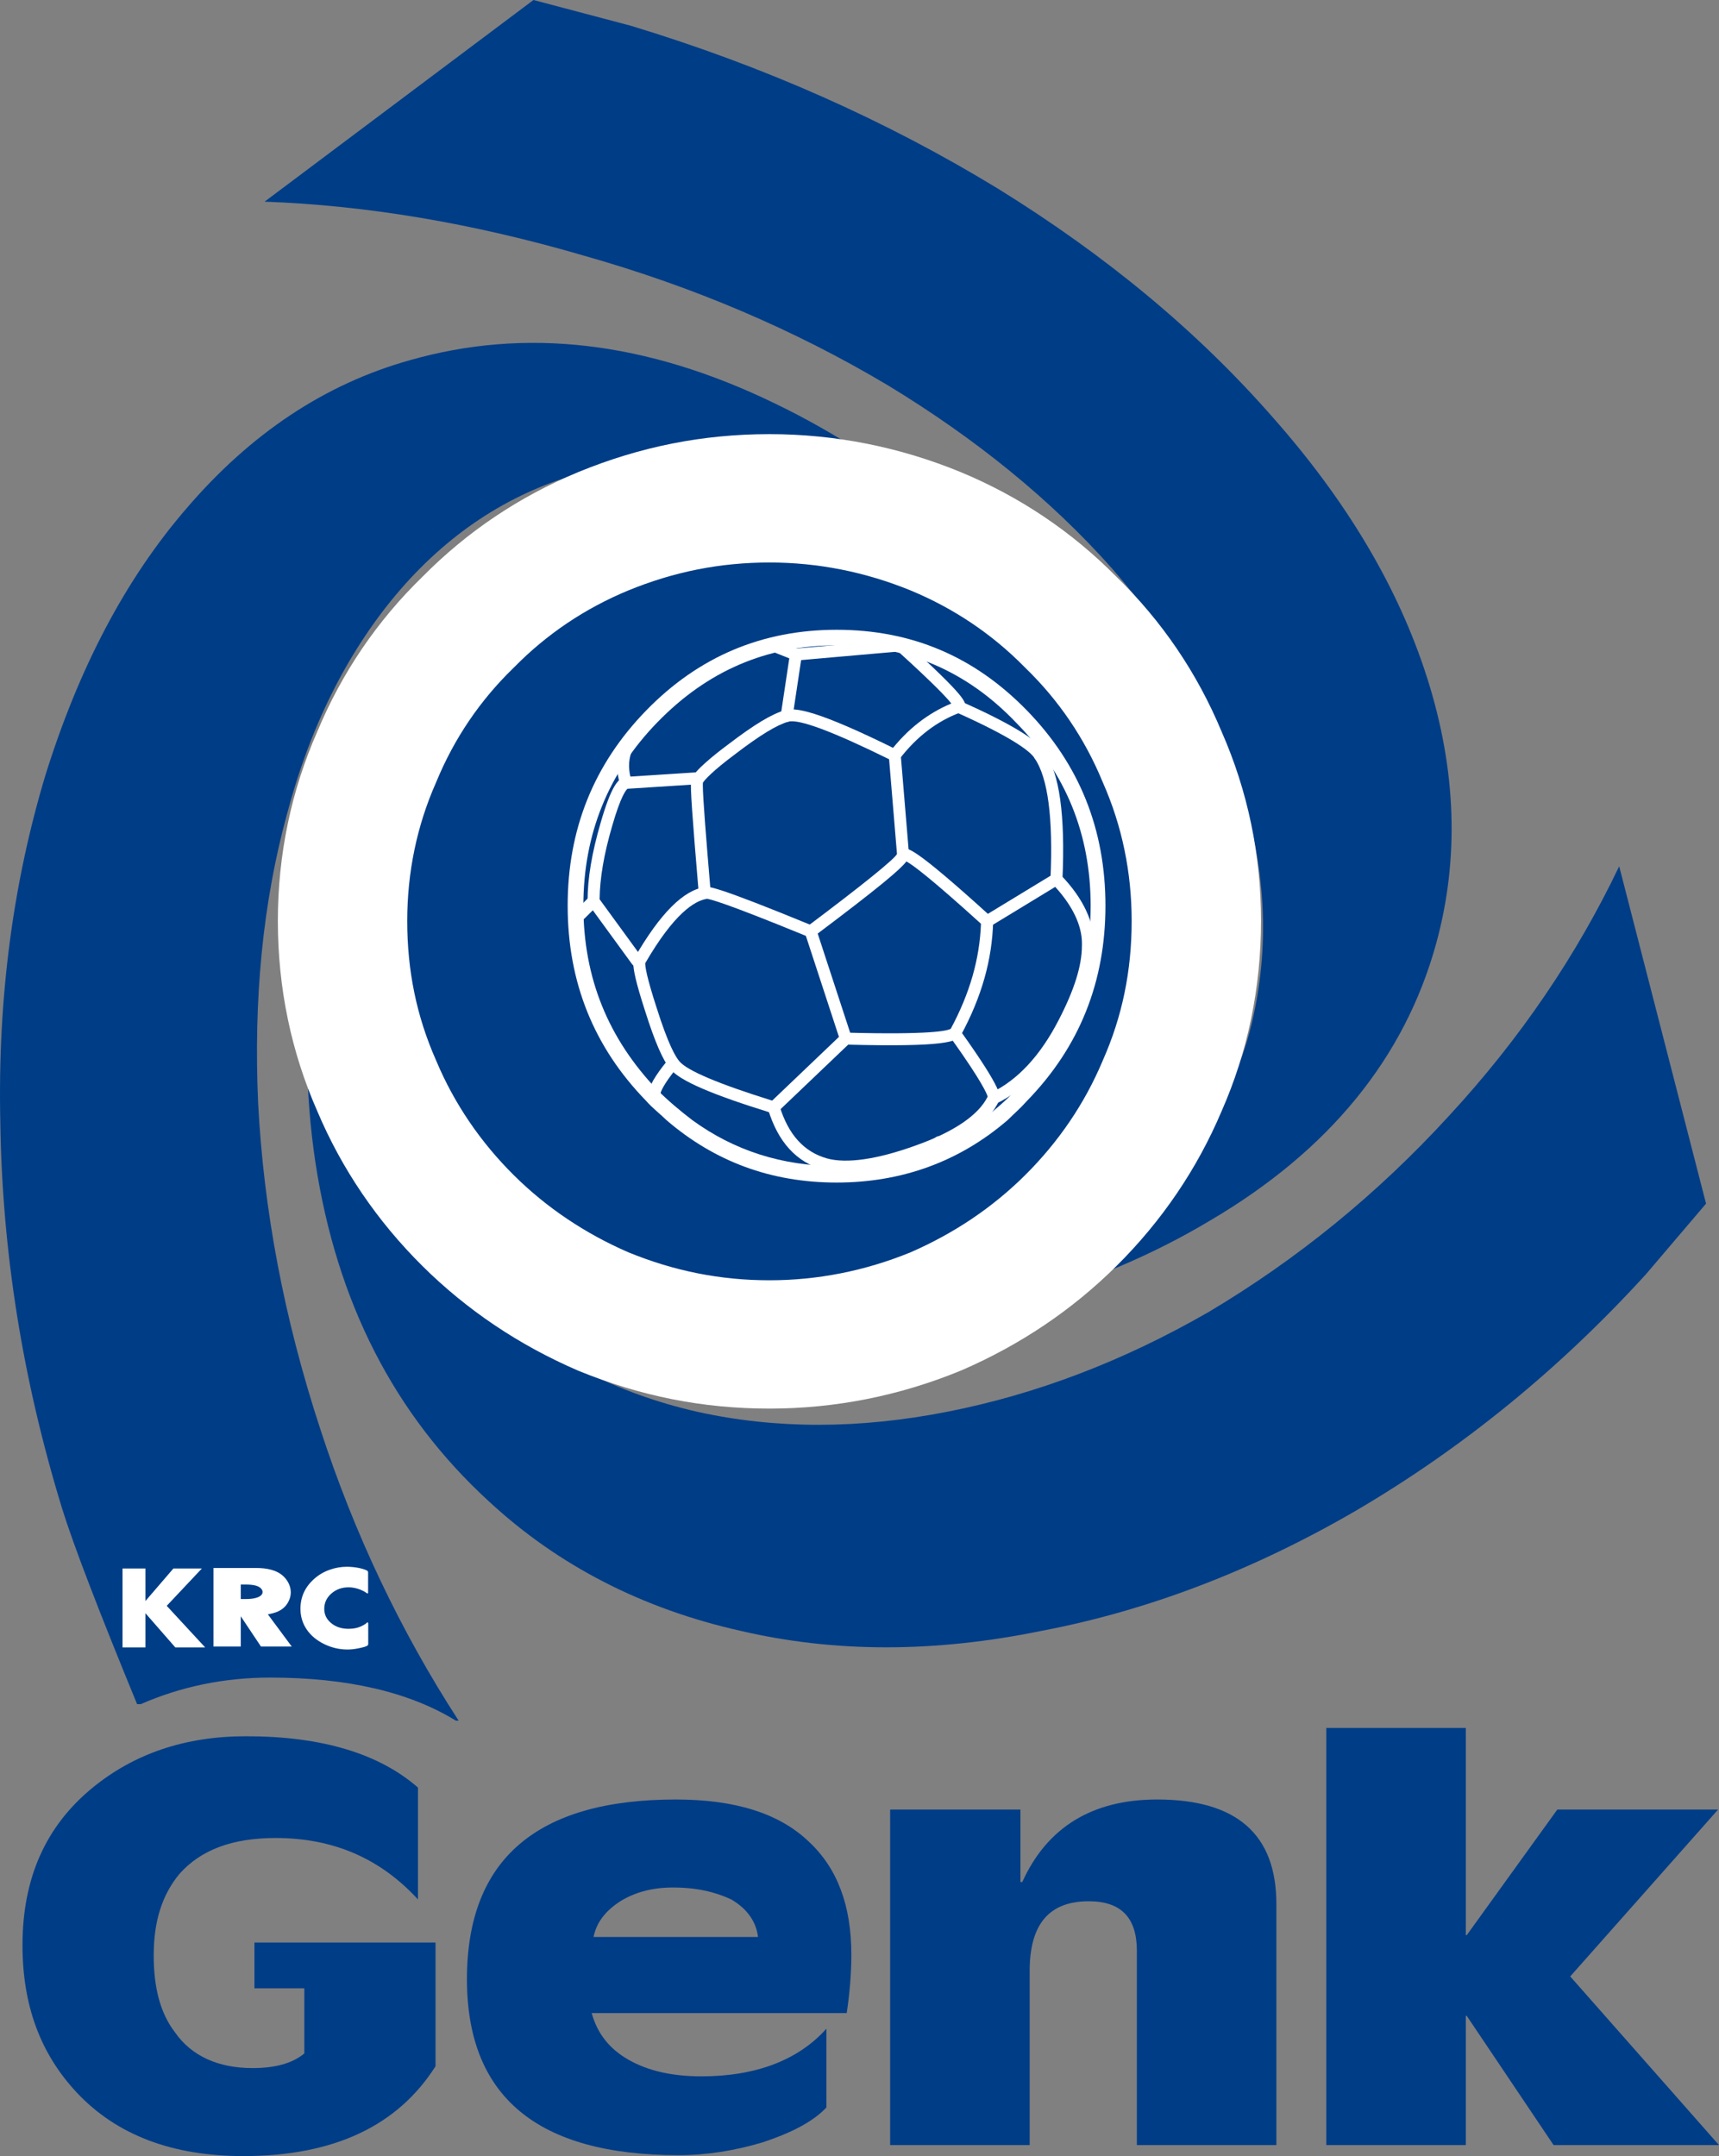 <?xml version="1.0" encoding="utf-8"?>
<!-- Generator: Adobe Illustrator 13.0.0, SVG Export Plug-In . SVG Version: 6.00 Build 14948)  -->
<!DOCTYPE svg PUBLIC "-//W3C//DTD SVG 1.0//EN" "http://www.w3.org/TR/2001/REC-SVG-20010904/DTD/svg10.dtd">
<svg version="1.0" id="Ebene_1" xmlns="http://www.w3.org/2000/svg" xmlns:xlink="http://www.w3.org/1999/xlink" x="0px" y="0px"
	 width="266.618px" height="334.352px" viewBox="0 0 266.618 334.352" enable-background="new 0 0 266.618 334.352"
	 xml:space="preserve">
<rect x="0" y="0" width="266.618" height="334.352" fill="#808080" stroke="none"/>
<path fill-rule="evenodd" clip-rule="evenodd" fill="#003D87" d="M89.622,73.497c13.472-3.84,27.66-2.702,42.565,3.553
	c14.476,6.113,28.091,16.205,40.987,30.278c-16.193-20.612-33.822-35.539-53.026-44.78c-19.921-9.665-38.694-11.798-56.61-6.68
	C50.354,59.564,38.889,67.24,29,78.755c-9.602,11.089-16.769,24.878-21.928,41.367c-5.017,16.634-7.453,34.545-7.023,53.879
	c0.286,20.046,3.44,39.944,9.603,59.991c1.721,5.543,5.591,15.633,11.61,30.277h0.571c6.163-2.699,12.898-4.121,20.065-4.121
	c12.038,0,21.64,2.273,28.807,6.68h0.43c-9.029-13.93-16.195-29-21.498-45.348c-5.59-17.059-8.742-33.832-9.603-50.464
	c-0.715-16.065,0.718-30.991,4.443-44.638c3.584-13.648,9.317-25.021,16.912-34.118C69.271,82.878,78.731,76.623,89.622,73.497
	L89.622,73.497z"/>
<path fill-rule="evenodd" clip-rule="evenodd" fill="#003D87" d="M251.137,134.339c-6.59,13.79-15.332,26.725-26.369,38.667
	c-11.18,12.225-23.646,22.318-37.262,30.424c-13.328,7.676-26.799,12.789-40.559,15.492c-13.758,2.703-26.655,2.703-38.838,0
	c-12.469-2.844-23.218-8.387-32.246-16.633c-11.037-10.234-18.201-23.172-21.498-39.093c-3.295-15.354-2.437-31.701,2.149-49.185
	c-8.168,23.171-10.749,45.204-7.595,66.242c3.297,21.609,12.183,39.094,26.943,52.602c10.749,9.949,23.79,16.629,38.982,20.043
	c14.617,3.41,30.096,3.41,46.721,0c16.48-3.129,32.818-9.383,48.727-18.625c16.48-9.664,31.529-21.891,45-36.676l9.316-10.945
	L251.137,134.339L251.137,134.339z"/>
<path fill-rule="evenodd" clip-rule="evenodd" fill="#003D87" d="M137.633,59.706c13.613,8.245,25.367,17.77,34.824,28.431
	c9.461,10.804,15.908,22.035,19.779,33.692c4.012,12.226,4.729,24.168,2.148,35.823c-2.865,13.364-11.035,24.594-24.506,33.406
	c-12.613,8.387-28.377,13.934-47.295,16.352c25.797-1.426,47.439-7.535,65.211-18.199c18.342-10.805,30.096-25.161,34.967-42.932
	c3.584-13.078,3.152-26.867-1.432-41.224c-4.443-13.933-12.471-27.438-24.078-40.516c-11.609-13.221-25.654-24.877-42.422-35.256
	c-17.484-10.662-36.402-19.049-57.04-25.304L82.743,0L41.038,31.274c15.622,0.568,32.104,3.271,49.588,8.389
	C107.681,44.495,123.302,51.177,137.633,59.706L137.633,59.706z"/>
<path fill-rule="evenodd" clip-rule="evenodd" fill="#003D87" d="M166.063,96.468c-6.02-6.111-13.043-10.805-20.924-14.073
	c-8.313-3.411-16.911-5.118-25.797-5.118c-9.03,0-17.485,1.707-25.796,5.118c-7.883,3.269-14.908,7.962-20.927,14.073
	c-6.161,5.971-10.892,12.936-14.188,20.898c-3.582,8.103-5.301,16.63-5.301,25.446c0,8.954,1.719,17.483,5.301,25.588
	c3.297,7.818,8.027,14.783,14.188,20.896c6.019,5.969,13.044,10.664,20.927,14.074c8.311,3.41,16.766,5.117,25.796,5.117
	c8.886,0,17.484-1.707,25.797-5.117c7.881-3.41,14.904-8.105,20.924-14.074c6.162-6.113,10.891-13.078,14.188-20.896
	c3.584-8.104,5.303-16.634,5.303-25.588c0-8.816-1.719-17.344-5.303-25.446C176.954,109.403,172.225,102.438,166.063,96.468
	L166.063,96.468z"/>
<path fill-rule="evenodd" clip-rule="evenodd" fill="#FFFFFF" d="M89.709,73.199c-9.172,3.805-17.292,9.266-24.179,16.235
	c-7.048,6.85-12.54,14.937-16.325,24.041c-4.05,9.195-6.109,19.063-6.109,29.337c0,10.375,2.062,20.303,6.119,29.507
	c3.786,8.95,9.271,17.032,16.312,24.013c6.845,6.789,14.922,12.227,24.007,16.16c0.058,0.023,0.116,0.051,0.176,0.074
	c9.629,3.949,19.322,5.871,29.633,5.871c10.164,0,20.135-1.973,29.631-5.871c0.059-0.023,0.119-0.051,0.178-0.074
	c9.082-3.93,17.16-9.367,24.004-16.16c7.041-6.98,12.525-15.063,16.313-24.013c4.057-9.204,6.117-19.13,6.117-29.507
	c0-10.273-2.057-20.144-6.105-29.337c-3.787-9.104-9.279-17.191-16.328-24.041c-6.887-6.972-15.006-12.431-24.143-16.221
	c-0.008-0.004-0.014-0.004-0.021-0.007c-0.004-0.001-0.008-0.004-0.014-0.008c-9.496-3.896-19.467-5.874-29.631-5.874
	C109.032,67.325,99.338,69.247,89.709,73.199L89.709,73.199z M79.714,182.262c-5.206-5.164-9.252-11.12-12.026-17.699
	c-0.022-0.055-0.045-0.107-0.067-0.159c-3.001-6.786-4.459-13.847-4.459-21.591c0-7.543,1.499-14.761,4.459-21.449
	c0.031-0.072,0.062-0.145,0.092-0.218c2.758-6.662,6.768-12.569,11.918-17.559c0.057-0.054,0.111-0.109,0.168-0.166
	c5.011-5.091,10.938-9.076,17.616-11.845c7.117-2.922,14.301-4.348,21.928-4.348c7.514,0,14.896,1.465,21.943,4.354
	c6.668,2.77,12.592,6.752,17.6,11.838c0.055,0.057,0.109,0.112,0.166,0.166c5.15,4.989,9.16,10.896,11.92,17.559
	c0.031,0.073,0.061,0.146,0.092,0.218c2.959,6.688,4.457,13.904,4.457,21.449c0,7.744-1.457,14.807-4.457,21.591
	c-0.023,0.052-0.047,0.104-0.066,0.156c-2.775,6.582-6.824,12.538-12.029,17.702c-5.039,5-11.016,9.016-17.752,11.945
	c-7.026,2.871-14.384,4.332-21.873,4.332c-7.595,0-14.751-1.422-21.871-4.332C90.731,191.277,84.755,187.262,79.714,182.262
	L79.714,182.262z M173.151,89.435c0.027,0.028,0.059,0.052,0.088,0.08c-0.057-0.055-0.111-0.111-0.168-0.164
	C173.1,89.376,173.124,89.408,173.151,89.435L173.151,89.435z M65.444,89.515c0.027-0.028,0.059-0.052,0.087-0.08
	c0.029-0.026,0.052-0.059,0.08-0.084C65.554,89.403,65.499,89.46,65.444,89.515L65.444,89.515z M189.479,113.476
	c0.016,0.037,0.037,0.072,0.051,0.109c-0.027-0.072-0.061-0.145-0.092-0.217C189.452,113.403,189.463,113.44,189.479,113.476
	L189.479,113.476z M49.153,113.585c0.016-0.037,0.037-0.072,0.053-0.109c0.015-0.035,0.024-0.072,0.039-0.107
	C49.213,113.44,49.182,113.513,49.153,113.585L49.153,113.585z M49.245,172.397c-0.011-0.026-0.019-0.053-0.029-0.078
	c-0.01-0.027-0.027-0.054-0.038-0.081C49.199,172.292,49.222,172.344,49.245,172.397L49.245,172.397z M189.467,172.319
	c-0.012,0.025-0.018,0.052-0.029,0.078c0.023-0.053,0.045-0.105,0.068-0.158C189.495,172.268,189.479,172.293,189.467,172.319
	L189.467,172.319z"/>
<path fill-rule="evenodd" clip-rule="evenodd" fill="#FFFFFF" d="M159.274,110.172c-8.17-8.388-17.914-12.51-29.522-12.51
	c-11.467,0-21.354,4.122-29.524,12.51c-8.168,8.388-12.182,18.48-12.182,30.279s4.014,21.894,12.182,30.28
	c1.004,1.138,2.149,1.99,3.154,2.984c7.451,6.397,16.193,9.667,26.37,9.667c10.175,0,19.06-3.27,26.511-9.667
	c1.004-0.994,2.008-1.847,3.012-2.984c8.168-8.387,12.18-18.481,12.18-30.28S167.442,118.56,159.274,110.172L159.274,110.172z
	 M129.751,100.079c10.892,0,20.206,3.98,27.802,11.94c7.74,7.819,11.607,17.344,11.607,28.432c0,11.231-3.867,20.612-11.607,28.575
	c-1.576,1.705-3.439,3.269-5.303,4.689c-6.449,4.69-14.045,7.108-22.499,7.108c-8.456,0-15.908-2.418-22.357-7.108
	c-1.863-1.421-3.727-2.984-5.445-4.689c-7.597-7.963-11.467-17.344-11.467-28.575c0-11.088,3.87-20.612,11.467-28.432
	C109.686,104.06,118.859,100.079,129.751,100.079L129.751,100.079z"/>
<path fill-rule="evenodd" clip-rule="evenodd" fill="#FFFFFF" d="M109.362,137.554c-3.348,0.472-6.942,4.059-10.939,10.962
	c-0.09,0.178-0.197,0.388-0.197,0.893c0,0.927,0.359,2.848,1.834,7.385l0.003,0.009c1.483,4.712,2.801,7.739,3.913,8.999
	c1.521,1.811,6.385,3.917,15.756,6.812c0.32,0.101,0.671,0.018,0.914-0.215l11.18-10.662c0.258-0.246,0.353-0.619,0.241-0.959
	l-5.447-16.634c-0.084-0.257-0.277-0.465-0.528-0.568C110.76,137.274,109.85,137.455,109.362,137.554L109.362,137.554z
	 M109.655,139.386c0.41,0.027,2.71,0.563,15.335,5.742c0.244,0.75,4.798,14.657,5.131,15.668c-0.754,0.721-9.648,9.203-10.358,9.881
	c-8.314-2.592-13.167-4.642-14.382-6.086c-0.544-0.617-1.707-2.497-3.552-8.354c0,0-0.002-0.006-0.003-0.008
	c-1.566-4.82-1.749-6.333-1.749-6.776c0-0.055,0.004-0.079,0.007-0.105C104.564,141.631,107.76,139.662,109.655,139.386
	L109.655,139.386z"/>
<path fill-rule="evenodd" clip-rule="evenodd" fill="#FFFFFF" d="M139.963,131.618c-0.371,0.094-0.652,0.357-0.771,0.72
	c-0.002,0.002-0.008,0.019-0.008,0.026c-0.477,0.89-5.185,4.699-14.005,11.326c-0.242,0.182-0.369,0.46-0.369,0.741
	c0,0.194,0.06,0.391,0.186,0.557c0.308,0.411,0.889,0.493,1.299,0.186c10.337-7.768,13.368-10.38,14.288-11.586
	c0.994,0.535,3.803,2.625,11.566,9.66c-0.205,5.459-1.729,10.793-4.68,16.28c-0.498,0.318-3.094,0.958-16.26,0.608
	c-0.513-0.014-0.939,0.391-0.954,0.902c-0.013,0.513,0.392,0.939,0.905,0.952c15.502,0.41,17.303-0.456,17.881-1.458
	c3.215-5.944,4.846-11.708,4.996-17.642c0.008-0.27-0.104-0.529-0.303-0.71C141.622,131.185,140.741,131.415,139.963,131.618
	L139.963,131.618z"/>
<path fill-rule="evenodd" clip-rule="evenodd" fill="#FFFFFF" d="M147.842,159.883c-0.254,0.181-0.389,0.466-0.389,0.756
	c0,0.188,0.057,0.375,0.174,0.537c4.643,6.512,5.428,8.416,5.561,8.88c-1.426,2.89-5.305,5.512-11.277,7.62
	c-5.865,2.113-10.58,2.797-13.637,1.969c-3.592-1.02-6.01-3.696-7.382-8.188c-0.15-0.491-0.668-0.767-1.159-0.618
	c-0.489,0.149-0.764,0.668-0.616,1.158c1.571,5.142,4.404,8.229,8.661,9.433c3.484,0.945,8.447,0.27,14.756-2.008
	c6.664-2.35,10.846-5.288,12.424-8.73c0.275-0.549,0.717-1.424-5.822-10.593C148.84,159.683,148.26,159.587,147.842,159.883
	L147.842,159.883z"/>
<path fill-rule="evenodd" clip-rule="evenodd" fill="#FFFFFF" d="M103.522,164.457c-1.946,2.375-2.933,4.104-2.933,5.137
	c0,0.509,0.411,0.915,0.92,0.921c0.509,0.003,0.927-0.412,0.936-0.921c0.005-0.254,0.464-1.461,2.513-3.962
	c0.325-0.396,0.266-0.98-0.131-1.306C104.431,164.003,103.846,164.061,103.522,164.457L103.522,164.457z"/>
<path fill-rule="evenodd" clip-rule="evenodd" fill="#FFFFFF" d="M121.758,110.132c-2.04,0.578-4.745,2.204-8.766,5.272
	c-2.327,1.732-5.222,4.075-5.743,5.367c-0.027,0.068-0.047,0.141-0.058,0.214c-0.156,1.076,0.208,5.89,1.14,16.985
	c0.042,0.509,0.491,0.889,1.002,0.847c0.483-0.041,0.851-0.447,0.851-0.924c0-0.025-0.002-0.052-0.003-0.079
	c-0.642-7.633-1.173-14.149-1.173-16.088c0-0.16,0.007-0.254,0.015-0.35c0.251-0.421,1.488-1.813,5.086-4.49
	c3.784-2.888,6.374-4.465,8.155-4.97c1.618-0.459,6.889,1.51,15.635,5.824c0.08,0.98,1.246,14.969,1.246,14.969
	c0.043,0.511,0.49,0.891,1.002,0.848c0.51-0.043,0.889-0.491,0.846-1.002l-1.289-15.494c-0.027-0.324-0.221-0.61-0.512-0.754
	C126.625,110.073,123.327,109.688,121.758,110.132L121.758,110.132z"/>
<path fill-rule="evenodd" clip-rule="evenodd" fill="#FFFFFF" d="M119,99.736c-0.044,0.113-0.065,0.229-0.065,0.343
	c0,0.369,0.223,0.718,0.585,0.862c0,0,2.003,0.794,2.899,1.151c-0.187,1.241-1.323,8.793-1.323,8.793
	c-0.009,0.048-0.011,0.094-0.011,0.14c0,0.451,0.328,0.848,0.789,0.916c0.507,0.077,0.979-0.272,1.056-0.778l1.433-9.523
	c0.064-0.427-0.174-0.842-0.574-1.001l-3.583-1.421C119.727,99.028,119.189,99.261,119,99.736L119,99.736z"/>
<path fill-rule="evenodd" clip-rule="evenodd" fill="#FFFFFF" d="M108.049,119.766l-11.034,0.712
	c-0.08,0.006-0.156,0.02-0.231,0.046c-0.912,0.3-1.979,1.358-3.61,7.019c-1.375,4.695-2.043,8.688-2.043,12.2
	c0,0.195,0.063,0.387,0.179,0.546l6.735,9.239c0.303,0.415,0.882,0.505,1.297,0.203c0.248-0.182,0.382-0.463,0.382-0.749
	c0-0.189-0.059-0.383-0.18-0.547c0,0-6.183-8.481-6.544-8.977c0.034-3.27,0.667-6.994,1.955-11.397
	c1.343-4.663,2.159-5.574,2.374-5.745c0.375-0.022,10.841-0.697,10.841-0.697c0.491-0.032,0.868-0.44,0.868-0.926
	c0-0.02-0.001-0.039-0.001-0.061C109.002,120.121,108.562,119.733,108.049,119.766L108.049,119.766z"/>
<path fill-rule="evenodd" clip-rule="evenodd" fill="#FFFFFF" d="M91.406,139.083l-2.581,2.559
	c-0.364,0.361-0.365,0.947-0.004,1.312c0.361,0.363,0.948,0.365,1.311,0.006l2.581-2.56c0.362-0.36,0.364-0.946,0.004-1.313
	C92.356,138.725,91.768,138.722,91.406,139.083L91.406,139.083z"/>
<path fill-rule="evenodd" clip-rule="evenodd" fill="#FFFFFF" d="M96.203,115.967c-0.642,1.751-0.647,3.672-0.014,5.712
	c0.151,0.488,0.67,0.763,1.159,0.611c0.489-0.153,0.764-0.672,0.612-1.161c-0.516-1.664-0.521-3.145-0.016-4.524
	c0.177-0.48-0.07-1.015-0.552-1.19C96.913,115.238,96.38,115.484,96.203,115.967L96.203,115.967z"/>
<path fill-rule="evenodd" clip-rule="evenodd" fill="#FFFFFF" d="M163.377,135.537l-10.748,6.538
	c-0.438,0.268-0.576,0.837-0.311,1.275c0.266,0.438,0.836,0.577,1.273,0.311c0,0,8.887-5.406,10.074-6.129
	c2.689,2.953,4.145,5.965,4.145,8.771c0,0.121,0,0.241-0.006,0.362c0,3.096-1.186,6.862-3.623,11.556
	c-2.838,5.496-6.359,9.28-10.469,11.247c-0.334,0.159-0.527,0.491-0.527,0.837c0,0.135,0.029,0.272,0.092,0.401
	c0.221,0.462,0.775,0.657,1.236,0.436c4.482-2.146,8.291-6.205,11.316-12.067c2.576-4.963,3.828-9.008,3.828-12.368
	c0.158-3.563-1.617-7.388-5.133-11.022C164.225,135.373,163.749,135.313,163.377,135.537L163.377,135.537z"/>
<path fill-rule="evenodd" clip-rule="evenodd" fill="#FFFFFF" d="M139.557,99.155l-16.193,1.422
	c-0.51,0.045-0.888,0.495-0.842,1.006c0.045,0.51,0.494,0.887,1.004,0.843c0,0,15.018-1.318,15.789-1.388
	c5.535,5.032,7.547,7.164,8.232,8.059c-3.615,1.5-6.83,3.986-9.506,7.477c-0.127,0.168-0.191,0.367-0.191,0.564
	c0,0.279,0.127,0.555,0.365,0.736c0.406,0.312,0.988,0.235,1.301-0.172c2.652-3.462,5.84-5.894,9.471-7.227
	c0.375-0.149,0.625-0.453,0.693-0.825c0.137-0.756,0.268-1.471-9.416-10.258C140.073,99.22,139.817,99.132,139.557,99.155
	L139.557,99.155z"/>
<path fill-rule="evenodd" clip-rule="evenodd" fill="#FFFFFF" d="M147.821,109.225c-0.209,0.468,0,1.017,0.469,1.226
	c9.424,4.216,11.684,6.295,12.191,7.159c2.057,2.998,2.871,9.264,2.451,18.679c-0.021,0.513,0.373,0.945,0.887,0.968
	c0.51,0.023,0.945-0.373,0.969-0.885c0.443-9.967-0.455-16.429-2.744-19.758c-1.082-1.845-5.344-4.433-12.998-7.856
	C148.579,108.548,148.03,108.757,147.821,109.225L147.821,109.225z"/>
<path fill-rule="evenodd" clip-rule="evenodd" fill="#FFFFFF" d="M162.239,115.487l-1.434,0.854
	c-0.439,0.262-0.584,0.831-0.322,1.271s0.83,0.586,1.271,0.322l1.434-0.852c0.439-0.264,0.584-0.833,0.322-1.273
	C163.249,115.371,162.678,115.226,162.239,115.487L162.239,115.487z"/>
<path fill-rule="evenodd" clip-rule="evenodd" fill="#FFFFFF" d="M126.988,179.984l-1.29,1.141
	c-0.384,0.336-0.421,0.922-0.083,1.309c0.341,0.383,0.926,0.422,1.31,0.082l1.292-1.137c0.383-0.34,0.419-0.926,0.08-1.309
	C127.957,179.684,127.372,179.648,126.988,179.984L126.988,179.984z"/>
<path fill-rule="evenodd" clip-rule="evenodd" fill="#FFFFFF" d="M144.76,176.894c-0.127,0.497,0.168,1.005,0.664,1.13l2.723,0.711
	c0.496,0.133,1.002-0.168,1.133-0.66c0.127-0.496-0.168-1.004-0.666-1.132l-2.721-0.712
	C145.399,176.101,144.891,176.397,144.76,176.894L144.76,176.894z"/>
<path fill-rule="evenodd" clip-rule="evenodd" fill="#003D87" d="M64.827,294.551v-17.344c-6.017-5.262-14.904-7.961-26.655-7.961
	c-9.458,0-17.341,2.699-23.79,7.961c-7.31,5.969-10.893,14.074-10.893,24.449c0,9.242,2.724,16.777,8.456,22.887
	c6.163,6.543,14.762,9.809,25.797,9.809c14.046,0,23.935-4.688,29.81-13.93v-19.188h-28.09v7.105h7.74v10.094
	c-1.864,1.563-4.588,2.273-8.027,2.273c-5.303,0-9.459-1.848-12.038-5.547c-2.293-2.984-3.297-6.965-3.297-11.938
	c0-5.262,1.29-9.383,4.013-12.652c3.297-3.699,8.171-5.543,14.905-5.543C51.643,285.027,58.952,288.152,64.827,294.551
	L64.827,294.551z"/>
<path fill-rule="evenodd" clip-rule="evenodd" fill="#003D87" d="M132.044,303.082c0-7.535-2.151-13.363-6.594-17.488
	c-4.587-4.406-11.464-6.539-20.637-6.539c-21.498,0-32.39,9.238-32.39,27.863c0,18.195,10.892,27.293,32.818,27.293
	c4.443,0,8.744-0.711,13.042-1.988c4.3-1.422,7.739-3.129,9.89-5.402v-12.227c-4.3,4.832-10.893,7.391-19.348,7.391
	c-4.587,0-8.313-0.852-11.322-2.559s-4.872-4.121-5.731-7.25h39.554C131.757,309.332,132.044,306.207,132.044,303.082
	L132.044,303.082z M104.383,292.703c3.727,0,6.593,0.711,9.029,1.848c2.436,1.422,3.869,3.41,4.156,5.828h-25.51
	c0.43-2.133,1.719-3.98,4.155-5.543C98.508,293.414,101.231,292.703,104.383,292.703L104.383,292.703z"/>
<path fill-rule="evenodd" clip-rule="evenodd" fill="#003D87" d="M168.875,294.836c5.016,0,7.453,2.559,7.453,7.676v30.137h21.639
	v-37.387c0-10.805-6.162-16.207-18.486-16.207c-10.031,0-17.055,4.266-20.924,12.793h-0.287v-11.23h-20.207v52.031h21.641v-27.012
	C159.704,298.391,162.711,294.836,168.875,294.836L168.875,294.836z"/>
<polygon fill-rule="evenodd" clip-rule="evenodd" fill="#003D87" points="266.475,280.617 241.538,280.617 227.491,300.094 
	227.348,300.094 227.348,267.965 205.708,267.965 205.708,332.648 227.348,332.648 227.348,312.605 227.491,312.605 
	240.965,332.648 266.618,332.648 243.543,306.492 266.475,280.617 "/>
<polygon fill-rule="evenodd" clip-rule="evenodd" fill="#FFFFFF" points="22.559,248.273 26.893,243.234 31.309,243.234 
	25.858,249.023 31.819,255.469 27.188,255.469 22.559,250.168 22.559,255.469 19.003,255.469 19.003,243.234 22.559,243.234 
	22.559,248.273 "/>
<path fill-rule="evenodd" clip-rule="evenodd" fill="#FFFFFF" d="M57.094,246.875v0.113c0,0.074-0.033,0.113-0.097,0.113
	c-0.031,0-0.085-0.027-0.161-0.082c-0.286-0.203-0.61-0.375-0.973-0.52c-0.613-0.23-1.211-0.348-1.795-0.348
	c-1.06,0-1.957,0.328-2.696,0.984c-0.721,0.648-1.08,1.43-1.08,2.352c0,0.84,0.317,1.547,0.956,2.113
	c0.725,0.66,1.666,0.988,2.82,0.988c0.799,0,1.51-0.16,2.134-0.48c0.341-0.172,0.566-0.32,0.68-0.453
	c0.041-0.051,0.083-0.074,0.124-0.074c0.071,0,0.108,0.102,0.108,0.305v3.027c0,0.133-0.052,0.23-0.152,0.297
	c-0.192,0.125-0.655,0.262-1.395,0.406c-0.584,0.121-1.148,0.18-1.69,0.18c-1.244,0-2.441-0.281-3.593-0.84
	c-1.192-0.586-2.104-1.352-2.736-2.301c-0.631-0.941-0.947-2.004-0.947-3.188c0-1.82,0.707-3.359,2.119-4.617
	c0.721-0.648,1.56-1.137,2.521-1.457c0.834-0.285,1.688-0.43,2.565-0.43c0.576,0,1.188,0.059,1.831,0.18
	c0.424,0.086,0.757,0.18,1.002,0.281l0.196,0.086c0.173,0.066,0.259,0.176,0.259,0.336V246.875L57.094,246.875z"/>
<path fill-rule="evenodd" clip-rule="evenodd" fill="#FFFFFF" d="M41.547,250.344l3.7,4.988h-4.774l-3.13-4.688v4.688H33.11v-12.18
	h6.586c1.773,0,3.109,0.355,4.01,1.066c0.434,0.344,0.772,0.758,1.022,1.238c0.247,0.473,0.371,0.957,0.371,1.457
	c0,0.633-0.191,1.238-0.574,1.813c-0.347,0.516-0.825,0.906-1.436,1.184C42.714,250.074,42.201,250.219,41.547,250.344
	L41.547,250.344z M37.343,247.969h0.788c0.678,0,1.239-0.07,1.684-0.211c0.608-0.199,0.912-0.496,0.912-0.887
	c0-0.242-0.131-0.465-0.392-0.672c-0.396-0.316-1.13-0.477-2.204-0.477h-0.788V247.969L37.343,247.969z"/>
</svg>
